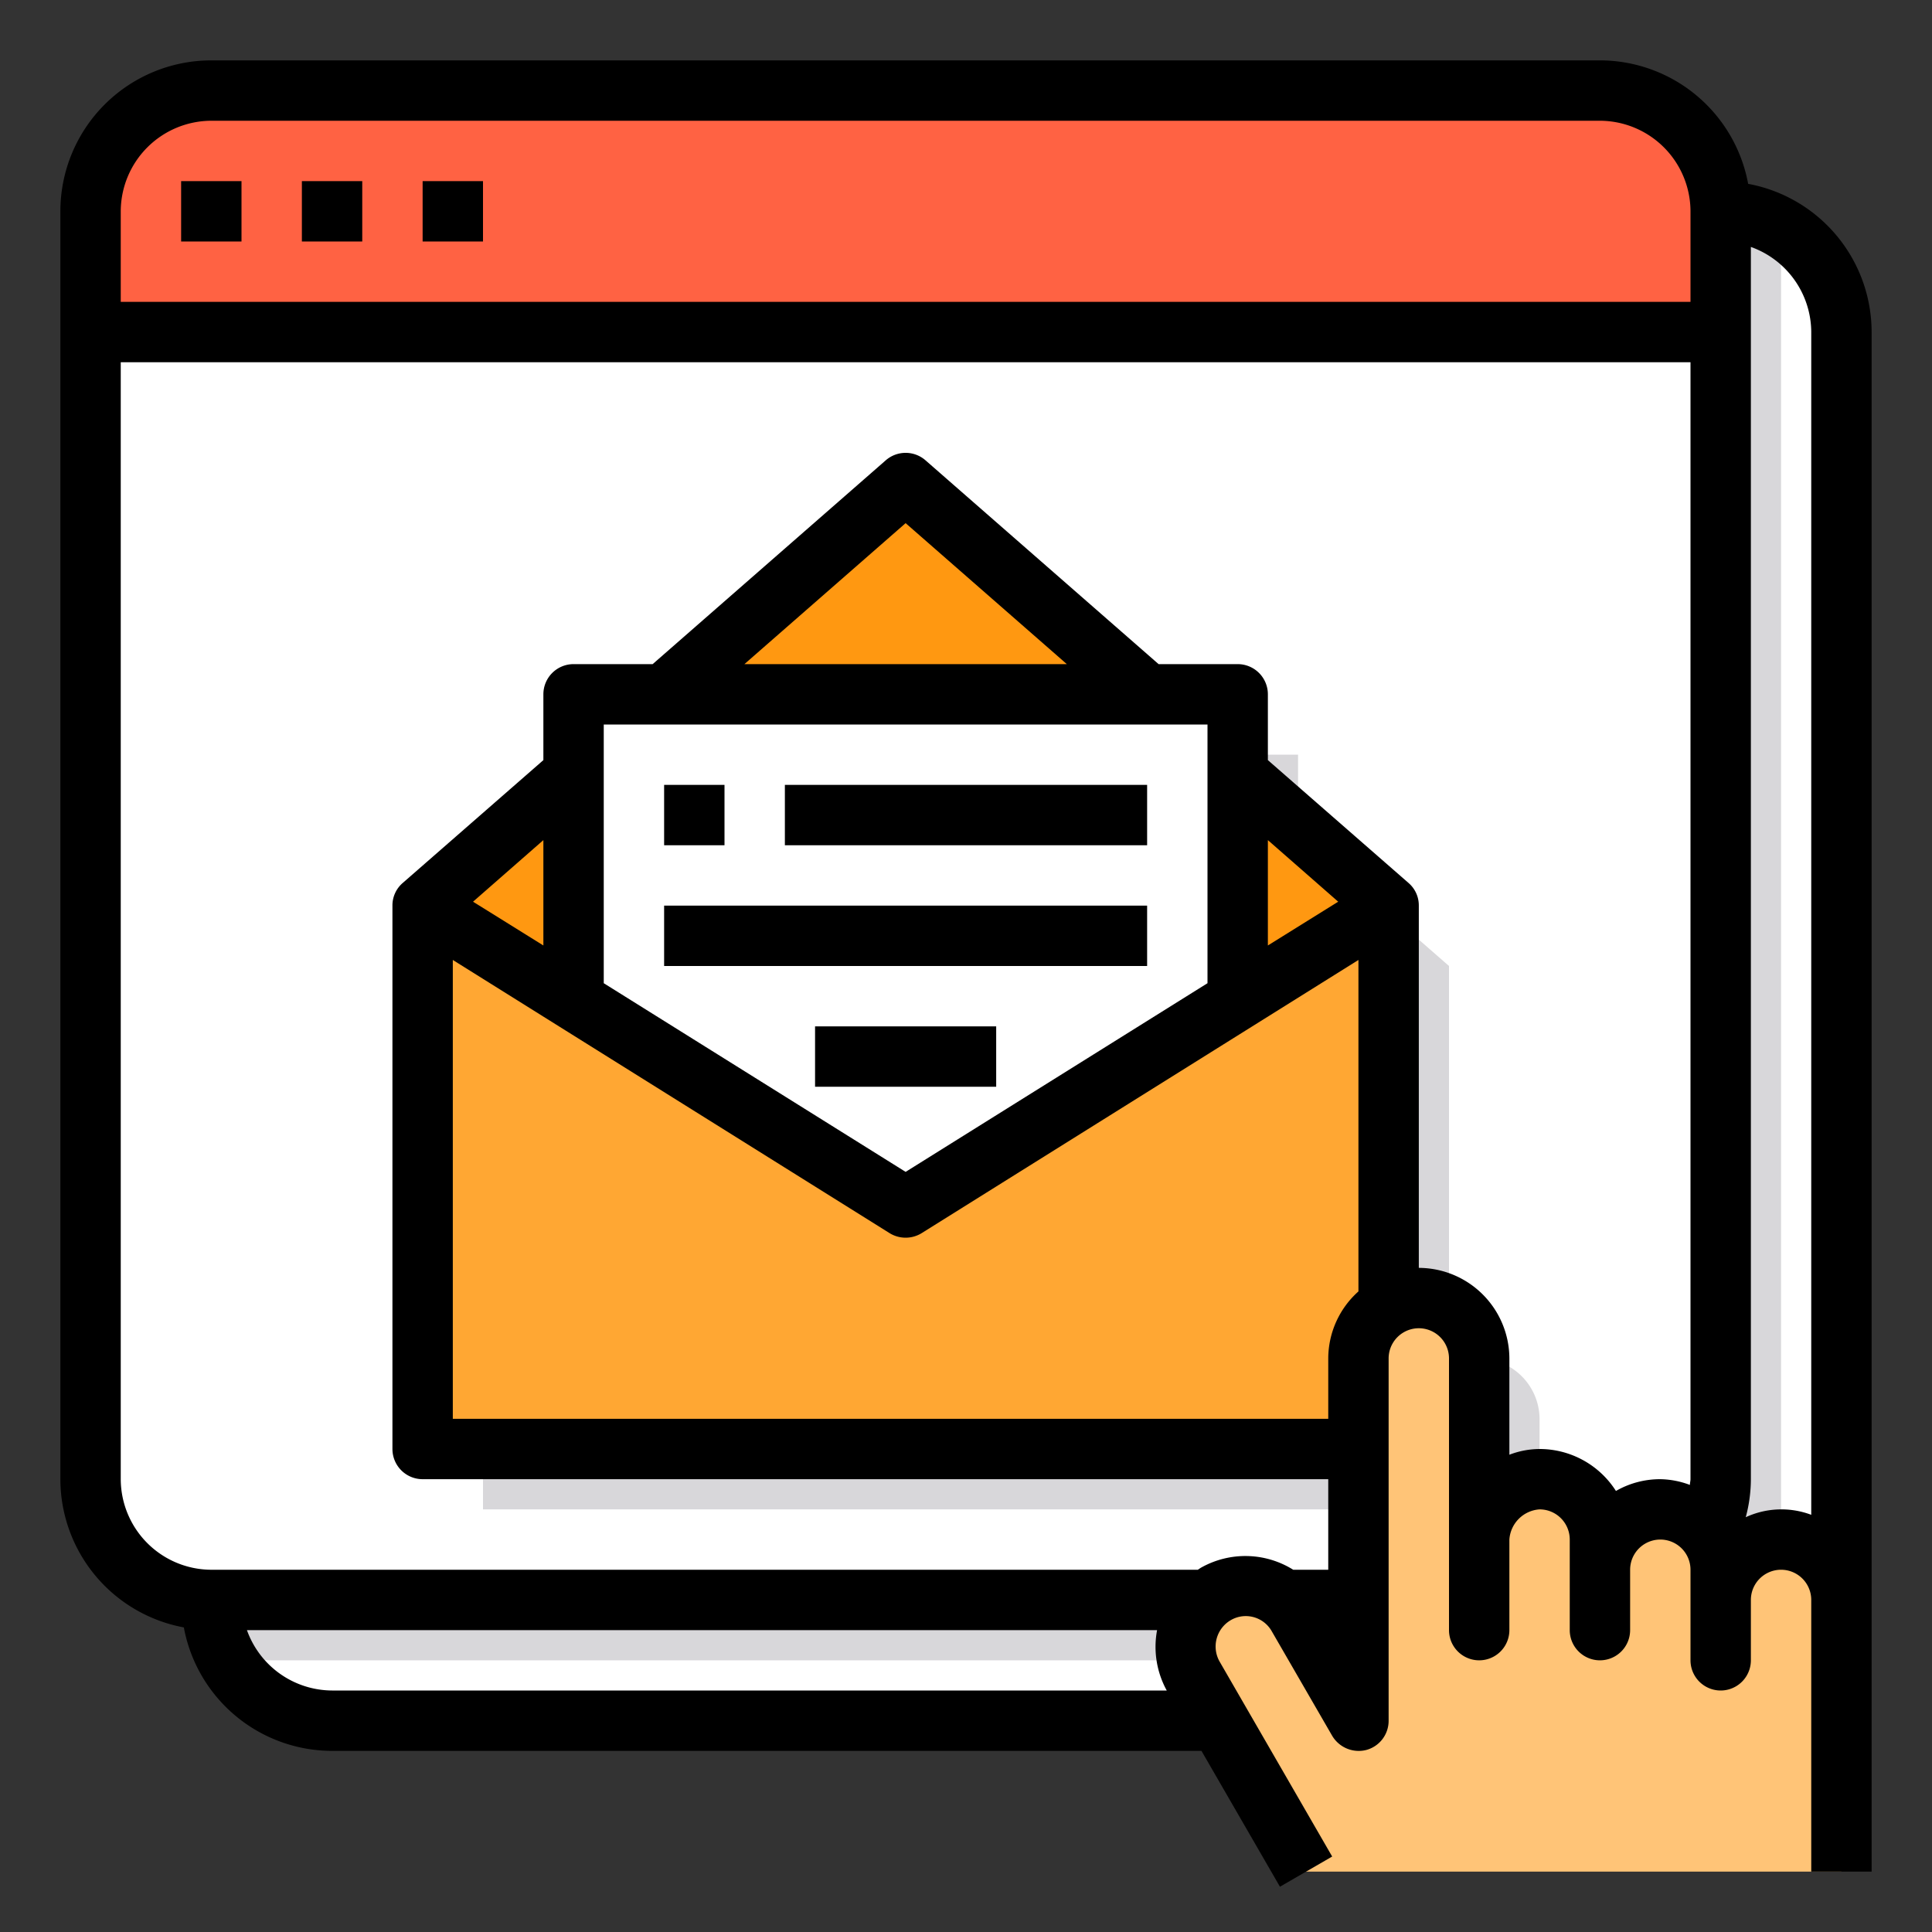 <svg xmlns="http://www.w3.org/2000/svg" version="1.1" xmlns:xlink="http://www.w3.org/1999/xlink" width="512" height="512" x="0" y="0" viewBox="0 0 64 64" style="enable-background:new 0 0 512 512" xml:space="preserve"><rect x="0" y="0" width="64" height="64" fill="#333333" stroke="none"/><g><path fill="#ffffff" d="M61 11v42a4 4 0 0 1-4 4H11a3.988 3.988 0 0 1-3.64-2.36A3.931 3.931 0 0 1 7 53V11a4 4 0 0 1 4-4h46a3.931 3.931 0 0 1 1.64.36A3.988 3.988 0 0 1 61 11z" opacity="1" data-original="#e6e7e8"></path><path fill="#d8d7da" d="M59 9v42a4 4 0 0 1-4 4H9a3.931 3.931 0 0 1-1.64-.36A3.931 3.931 0 0 1 7 53V11a4 4 0 0 1 4-4h46a3.931 3.931 0 0 1 1.64.36A3.931 3.931 0 0 1 59 9z" opacity="1" data-original="#d8d7da"></path><path fill="#ff6243" d="M57 7v4H3V7a4 4 0 0 1 4-4h46a4 4 0 0 1 4 4z" opacity="1" data-original="#ff6243"></path><path fill="#ffffff" d="M57 11v38a4 4 0 0 1-4 4H7a4 4 0 0 1-4-4V11z" opacity="1" data-original="#e6e7e8"></path><g fill="#d8d7da"><path d="m45 55.54.84 1.46h-4.52a2.025 2.025 0 0 1 .66-2 2.977 2.977 0 0 1 .29-.2 1.994 1.994 0 0 1 2.73.74zM61 53a4 4 0 0 1-4 4H47V47a2.006 2.006 0 0 1 2-2 2.015 2.015 0 0 1 2 2v6a2.074 2.074 0 0 1 2-2 2.015 2.015 0 0 1 2 2v1a2.006 2.006 0 0 1 2-2 1.955 1.955 0 0 1 1.41.59 1.537 1.537 0 0 1 .17.19A1.94 1.94 0 0 1 59 54v1a2.006 2.006 0 0 1 2-2z" fill="#d8d7da" opacity="1" data-original="#d8d7da"></path><path d="M43 27.63V25h-3l-8-7-8 7h-3v2.63L16 32v18h32V32z" fill="#d8d7da" opacity="1" data-original="#d8d7da"></path></g><path fill="#ffa733" d="M41 33.13 30 40l-11-6.87L14 30v18h32V30z" opacity="1" data-original="#ffa733"></path><path fill="#ff9811" d="m46 30-5 3.13v-7.5z" opacity="1" data-original="#ff9811"></path><path fill="#ffffff" d="M41 25.63v7.5L30 40l-11-6.87V23h22z" opacity="1" data-original="#e6e7e8"></path><path fill="#ff9811" d="M38 23H22l8-7zM19 25.63v7.5L14 30z" opacity="1" data-original="#ff9811"></path><path fill="#ffc477" d="M61 53v9H43.27l-2.89-5-.84-1.46a2 2 0 0 1 .44-2.54 2.977 2.977 0 0 1 .29-.2 1.994 1.994 0 0 1 2.73.74L45 57V45a2.006 2.006 0 0 1 2-2 2.015 2.015 0 0 1 2 2v6a2.074 2.074 0 0 1 2-2 2.015 2.015 0 0 1 2 2v1a2.006 2.006 0 0 1 2-2 1.955 1.955 0 0 1 1.41.59 1.537 1.537 0 0 1 .17.19A1.94 1.94 0 0 1 57 52v1a2.006 2.006 0 0 1 2-2 2.015 2.015 0 0 1 2 2z" opacity="1" data-original="#ffc477"></path><path d="M22 26h2v2h-2zM26 26h12v2H26zM22 30h16v2H22zM27 34h6v2h-6z" fill="#000000" opacity="1" data-original="#000000"></path><path d="M57.91 6.09A5 5 0 0 0 53 2H7a5 5 0 0 0-5 5v42a5 5 0 0 0 4.09 4.91A5 5 0 0 0 11 58h28.8l2.6 4.5 1.73-1-3.73-6.46a1.01 1.01 0 0 1 .37-1.37.988.988 0 0 1 1.36.37l2 3.46a1.022 1.022 0 0 0 1.13.47A1 1 0 0 0 46 57V45a1 1 0 0 1 2 0v9a1 1 0 0 0 2 0v-3a1.074 1.074 0 0 1 1-1 1 1 0 0 1 1 1v3a1 1 0 0 0 2 0v-2a1 1 0 0 1 2 0v3a1 1 0 0 0 2 0v-2a1 1 0 0 1 2 0v9h2V11a5 5 0 0 0-4.09-4.91zM11 56a3.01 3.01 0 0 1-2.82-2h30.15a3 3 0 0 0 .32 2zm34-13.22A2.986 2.986 0 0 0 44 45v2H15V31.8l14.47 9.05a1.011 1.011 0 0 0 1.06 0L45 31.8zM15.67 29.87 18 27.83v3.49zM40 24v8.57l-10 6.25-10-6.25V24zm-15.34-2L30 17.33 35.34 22zM42 31.32v-3.49l2.33 2.04zM56 49c0 .06-.02.12-.02.19A2.894 2.894 0 0 0 55 49a2.934 2.934 0 0 0-1.47.39A3 3 0 0 0 51 48a2.82 2.82 0 0 0-1 .19V45a3.009 3.009 0 0 0-3-3V30a.981.981 0 0 0-.34-.75L42 25.18V23a1 1 0 0 0-1-1h-2.62l-7.72-6.75a1 1 0 0 0-1.32 0L21.62 22H19a1 1 0 0 0-1 1v2.18l-4.66 4.07A.981.981 0 0 0 13 30v18a1 1 0 0 0 1 1h30v3h-1.16a2.99 2.99 0 0 0-3.07-.06l-.09.06H7a3.009 3.009 0 0 1-3-3V12h52zm0-39H4V7a3.009 3.009 0 0 1 3-3h46a3.009 3.009 0 0 1 3 3zm4 40.18a2.81 2.81 0 0 0-2.17.08A4.845 4.845 0 0 0 58 49V8.18A3.01 3.01 0 0 1 60 11z" fill="#000000" opacity="1" data-original="#000000"></path><path d="M6 6h2v2H6zM10 6h2v2h-2zM14 6h2v2h-2z" fill="#000000" opacity="1" data-original="#000000"></path></g></svg>